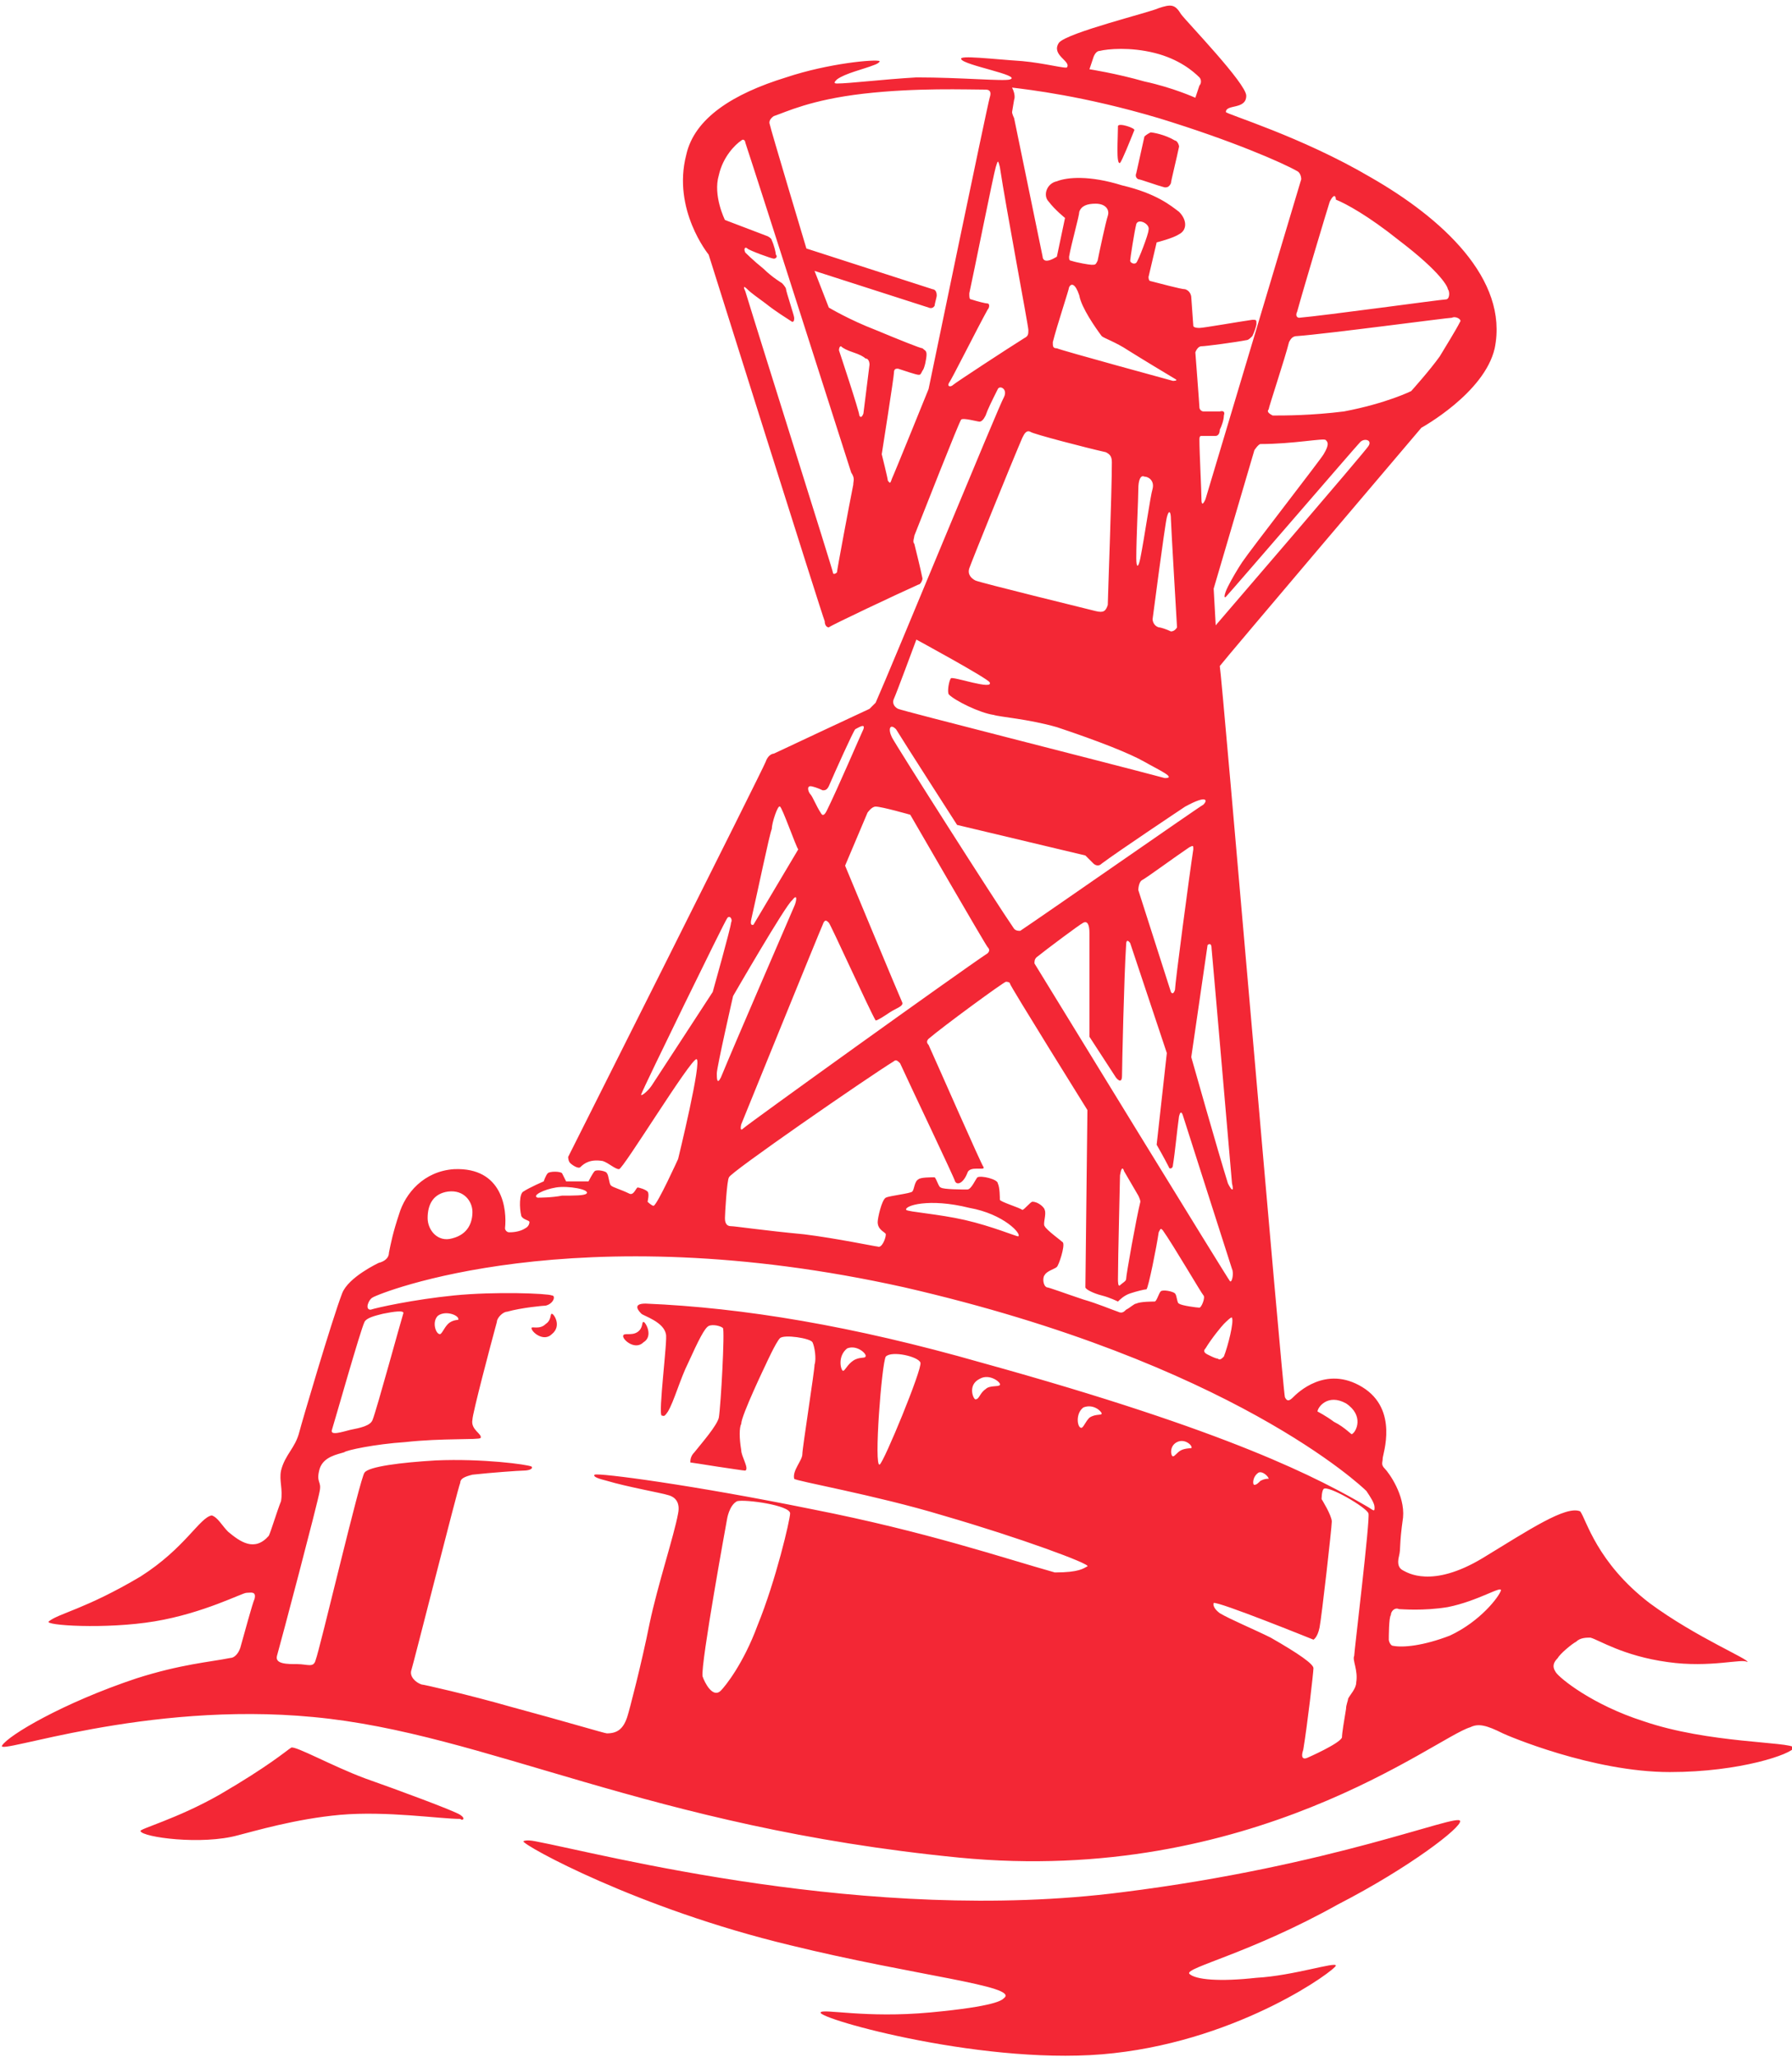<?xml version="1.0" encoding="UTF-8"?> <svg xmlns="http://www.w3.org/2000/svg" xmlns:xlink="http://www.w3.org/1999/xlink" version="1.1" id="Layer_1" x="0px" y="0px" viewBox="0 0 88 101" style="enable-background:new 0 0 88 101;" xml:space="preserve"> <style type="text/css"> .st0{fill:#F32735;} </style> <path class="st0" d="M81.9,81.6c-2.2-0.3-3.4-1.1-3.8-1.2c-0.2,0-0.5,0-0.7,0.2c-0.2,0.1-0.8,0.6-0.9,0.8c-0.2,0.2-0.3,0.4-0.1,0.7 c0.2,0.3,1.8,1.6,4.3,2.4c3.2,1.1,7.2,1,7.4,1.3C88,86.1,85.5,87,82,87c-3.8,0-8-1.8-8.2-1.9c-0.8-0.4-1.2-0.5-1.6-0.3 c-1.7,0.5-10.7,7.8-25.1,6.4c-15.3-1.5-23.2-6.1-31.7-6.9c-8.3-0.8-15.6,1.9-15.3,1.4c0.3-0.5,3-2.1,6.6-3.3c2.2-0.7,3.6-0.8,4.6-1 c0.2,0,0.4-0.2,0.5-0.5c0.2-0.7,0.6-2.2,0.7-2.4c0.1-0.4-0.2-0.3-0.4-0.3c-0.2,0-2.1,1-4.5,1.4c-2.4,0.4-5.5,0.2-5.2,0 c0.5-0.4,1.8-0.6,4.5-2.2c2.2-1.4,2.9-2.9,3.5-3c0.3,0.1,0.5,0.5,0.8,0.8c0.6,0.5,1.3,1,2,0.2c0.1-0.2,0.4-1.2,0.6-1.7 c0.1-0.6-0.1-1,0-1.5c0.2-0.8,0.7-1.1,0.9-1.9c0.1-0.4,1.6-5.5,2.1-6.8c0.3-0.8,1.8-1.5,1.8-1.5s0.5-0.1,0.5-0.5 c0.1-0.5,0.2-1,0.5-1.9c0.3-1,1.2-2.1,2.7-2.2c2.4-0.1,2.6,2,2.5,2.9c0,0.1,0.1,0.2,0.2,0.2s0.5,0,0.8-0.2C26,60.2,26,60,26,60 c0-0.1-0.3-0.1-0.4-0.3c-0.1-0.4-0.1-1.1,0.1-1.2c0.3-0.2,1-0.5,1-0.5s0.1-0.3,0.2-0.4c0.1-0.1,0.6-0.1,0.7,0 c0.1,0.2,0.1,0.2,0.2,0.4h1.1c0,0,0.2-0.4,0.3-0.5c0.1-0.1,0.6,0,0.6,0.1c0.1,0.1,0.1,0.5,0.2,0.6c0.1,0.1,0.5,0.2,0.9,0.4 c0.2,0.1,0.3-0.2,0.4-0.3c0.1,0,0.4,0.1,0.5,0.2c0.1,0.1,0,0.5,0,0.5s0.2,0.2,0.3,0.2c0.2-0.1,1.2-2.3,1.2-2.3s1.2-4.9,0.9-4.9 c-0.3,0-3.6,5.4-3.8,5.4c-0.2,0-0.5-0.3-0.8-0.4c-0.6-0.1-0.9,0.1-1.1,0.3c-0.1,0.1-0.4-0.1-0.5-0.2c-0.1-0.1-0.1-0.3-0.1-0.3 s9.6-19.1,9.7-19.4c0.1-0.3,0.3-0.4,0.4-0.4c0.2-0.1,4.7-2.2,4.7-2.2s0.2-0.2,0.3-0.3c0.8-1.8,6.1-14.7,6.3-15 c0.2-0.4-0.2-0.6-0.3-0.4c-0.3,0.6-0.5,1-0.6,1.3c-0.1,0.2-0.2,0.3-0.3,0.3c-0.1,0-0.8-0.2-0.9-0.1c-0.1,0.1-1.9,4.7-2.3,5.7 c0,0.1-0.1,0.3,0,0.4c0.1,0.4,0.3,1.2,0.4,1.7c0,0.1-0.1,0.3-0.2,0.3c-0.9,0.4-4.3,2-4.4,2.1c-0.1,0-0.2-0.1-0.2-0.3 c-0.1-0.2-5.7-18-5.7-18s-1.8-2.2-1.1-4.9c0.4-1.8,2.3-3,4.9-3.8C40.7,3.1,43,2.9,43.2,3c0,0,0,0.1-0.3,0.2 c-0.5,0.2-1.4,0.4-1.8,0.7c-0.1,0.1-0.2,0.2,0,0.2c0.6,0,2.2-0.2,3.9-0.3c2.2,0,4.3,0.2,4.6,0.1c0.6-0.2-2.3-0.7-2.4-1 c-0.1-0.2,1.5,0,3,0.1c1.1,0.1,2.2,0.4,2.2,0.3C52.6,3,51.6,2.7,52,2.1c0.4-0.5,4.5-1.5,4.9-1.7c0.6-0.2,0.8-0.2,1.1,0.3 c0.3,0.4,3.2,3.4,3.2,4c0,0.7-1,0.4-1,0.8c0,0.1,3.7,1.2,7.1,3.2c3.5,2,6.8,5,6.1,8.4c-0.5,2.2-3.6,3.9-3.6,3.9s-9.6,11.3-9.9,11.7 c0.1,0.4,3.1,35.7,3.2,35.9c0.1,0.2,0.2,0.2,0.4,0c0.2-0.2,1.6-1.6,3.4-0.5c1.8,1.1,1,3.3,1,3.5c0,0.2-0.1,0.3,0.1,0.5 c0.2,0.2,1,1.3,0.9,2.4c-0.2,1.4-0.1,1.5-0.2,1.9c-0.1,0.4,0,0.6,0.2,0.7c0.2,0.1,1.4,0.9,3.9-0.6c2.3-1.4,4.1-2.6,4.8-2.3 c0.3,0.4,0.8,2.5,3.4,4.5c2.3,1.7,5,2.8,4.8,2.9C85.6,81.4,84,81.9,81.9,81.6 M64.2,86.3c0,0,1.6-0.7,1.7-1c0-0.2,0.1-0.8,0.2-1.4 c0-0.2,0.1-0.4,0.1-0.5c0.1-0.2,0.4-0.5,0.4-0.8c0.1-0.6-0.2-1.1-0.1-1.3c0-0.2,0.8-6.8,0.7-7c-0.1-0.3-2-1.4-2.2-1.2 c-0.1,0.1-0.1,0.5-0.1,0.5s0.5,0.8,0.5,1.1s-0.5,4.7-0.6,5.2c-0.1,0.5-0.3,0.6-0.3,0.6s-4.7-1.9-4.9-1.8c0,0-0.1,0.2,0.3,0.5 c0.5,0.3,1.7,0.8,2.5,1.2c1.4,0.8,2.1,1.3,2.1,1.5s-0.3,2.8-0.5,4C63.8,86.5,64.2,86.3,64.2,86.3 M53.4,76.9 c0.2-0.1-3.3-1.4-7.1-2.5c-3.3-1-7.3-1.7-7.3-1.8c-0.1-0.4,0.4-0.9,0.4-1.2S40,67.3,40,67c0.1-0.3,0-0.9-0.1-1.1 c-0.1-0.2-1.4-0.4-1.6-0.2c-0.2,0.2-0.7,1.3-0.7,1.3s-1.2,2.5-1.2,2.9c-0.1,0.2-0.1,0.7,0,1.3c0,0.3,0.4,0.9,0.2,1 c-0.1,0-0.7-0.1-1.4-0.2c-0.6-0.1-1.3-0.2-1.3-0.2c0-0.1,0-0.3,0.2-0.5c0.4-0.5,1.1-1.3,1.2-1.7c0.1-0.6,0.3-4.3,0.2-4.4 c-0.1-0.1-0.5-0.2-0.7-0.1c-0.2,0.1-0.5,0.7-1,1.8c-0.4,0.8-0.7,1.9-1,2.4c-0.2,0.3-0.2,0.2-0.3,0.2c-0.2,0,0.3-3.8,0.2-4 c-0.1-0.6-1.1-0.9-1.2-1C31.4,64.4,31,64,31.7,64c4.8,0.2,10.2,1.1,16.5,2.9c12.3,3.4,16.6,5.7,19,7.1c0.3,0.2,0.3,0.2,0.3,0 c0-0.2-0.2-0.5-0.4-0.8c-0.2-0.2-6.6-6.3-22.7-10c-16.2-3.6-25.8,0.3-26.1,0.5c-0.2,0.1-0.4,0.6-0.1,0.6c0.3-0.1,2.1-0.5,4.1-0.7 c2-0.2,4.6-0.1,4.8,0c0.2,0,0.1,0.4-0.3,0.5c-0.1,0-1.2,0.1-1.9,0.3c-0.2,0-0.5,0.3-0.5,0.5c-0.3,1.1-1.2,4.5-1.2,4.8 c-0.1,0.5,0.5,0.7,0.4,0.9c-0.1,0.1-1.9,0-3.7,0.2c-1.5,0.1-2.9,0.4-3,0.5c-0.3,0.1-1,0.2-1.2,0.8c-0.2,0.7,0.1,0.6,0,1.1 c-0.1,0.6-1.9,7.4-2.1,8.1c-0.1,0.4,0.5,0.4,1,0.4s0.8,0.2,0.9-0.2c0.2-0.5,2.2-9,2.4-9.2c0.2-0.3,1.8-0.5,3.5-0.6 c2.3-0.1,4.5,0.2,4.7,0.3c0.1,0.1-0.1,0.2-0.4,0.2c-0.2,0-1.6,0.1-2.5,0.2c-0.4,0.1-0.6,0.2-0.6,0.4c-0.1,0.2-2.3,8.9-2.4,9.2 c-0.1,0.3,0.2,0.6,0.5,0.7c0.1,0,2.3,0.5,4.4,1.1c2.6,0.7,4.6,1.3,4.7,1.3c0.5,0,0.8-0.2,1-0.8c0.1-0.3,0.7-2.6,1.1-4.6 c0.4-1.9,1.2-4.3,1.4-5.4c0.1-0.5-0.1-0.8-0.5-0.9c-0.3-0.1-2-0.4-3-0.7c-0.4-0.1-0.7-0.2-0.6-0.3c0.2-0.1,4.8,0.5,10.7,1.7 c5.6,1.1,9.4,2.4,11.9,3.1C53,77.2,53.2,77,53.4,76.9 M36.2,73.7c-0.4,0.2-0.5,0.9-0.5,0.9s-1.3,7.1-1.2,7.7 c0.1,0.3,0.5,1.1,0.9,0.7c0.2-0.2,1.1-1.3,1.8-3.2c0.9-2.2,1.6-5.2,1.6-5.5C38.8,73.9,36.6,73.6,36.2,73.7 M43.2,71.9 c0.2-0.1,2.1-4.7,2-5c-0.1-0.3-1.4-0.6-1.7-0.3C43.3,66.9,42.9,72.1,43.2,71.9 M17.9,64.9c-0.2,0.4-1.5,5-1.6,5.3 c-0.1,0.3,0.5,0.1,0.9,0c0.5-0.1,1-0.2,1.1-0.5c0.2-0.5,1.4-4.9,1.5-5.2c0.1-0.2-0.5-0.1-1,0C18.4,64.6,18,64.7,17.9,64.9 M21.6,65.5c0.1,0,0.2-0.3,0.4-0.5c0.2-0.2,0.5-0.2,0.5-0.2c0.1-0.2-0.6-0.5-1-0.2C21.2,64.9,21.4,65.5,21.6,65.5 M41.4,67.3 c0.1,0,0.2-0.3,0.5-0.5c0.3-0.2,0.6-0.1,0.6-0.2c0.1-0.1-0.4-0.6-0.9-0.4C41.1,66.6,41.3,67.3,41.4,67.3 M47.9,68.7 c0.2,0,0.2-0.3,0.5-0.5c0.2-0.2,0.6-0.1,0.7-0.2c0.1-0.1-0.5-0.6-1-0.3C47.5,68,47.8,68.7,47.9,68.7 M53.1,70.1 c0.1,0,0.2-0.3,0.4-0.5c0.3-0.2,0.6-0.1,0.6-0.2c0-0.1-0.4-0.5-0.9-0.3C52.8,69.4,52.9,70.1,53.1,70.1 M57.6,71.5 c0.1,0,0.2-0.2,0.4-0.3c0.2-0.1,0.5-0.1,0.5-0.1c0.1-0.1-0.3-0.5-0.7-0.3C57.4,71,57.5,71.5,57.6,71.5 M61.6,72.9 c0.1,0,0.2-0.1,0.3-0.2c0.2-0.1,0.3-0.1,0.4-0.1c0-0.1-0.3-0.4-0.5-0.3C61.5,72.5,61.5,72.9,61.6,72.9 M66.4,70.4 c0.2-0.1,0.6-0.9-0.3-1.5c-0.9-0.5-1.4,0.2-1.4,0.4c0,0,0.4,0.2,0.8,0.5C66.1,70.1,66.4,70.5,66.4,70.4 M22.2,60.8 c0.8-0.2,1-0.8,1-1.3s-0.4-1.1-1.2-1c-0.7,0.1-1,0.6-1,1.3C21,60.4,21.5,61,22.2,60.8 M26.4,58.8c0.1,0,0.7,0,1.2-0.1 c0.6,0,1.1,0,1.2-0.1c0.2-0.2-0.9-0.4-1.5-0.3C26.7,58.4,26.1,58.7,26.4,58.8 M44.5,59.4c0.1,0.1,1.6,0.2,2.9,0.5 c1.3,0.3,2.5,0.8,2.6,0.8c0.2-0.1-0.7-1.1-2.4-1.4C45.6,58.8,44.4,59.2,44.5,59.4 M35.8,57.8c-0.1,0.1-0.2,1.8-0.2,2 c0,0.1,0,0.4,0.3,0.4c0.2,0,1.5,0.2,3.6,0.4c1.6,0.2,3.5,0.6,3.6,0.6c0.2,0.1,0.4-0.4,0.4-0.6c0-0.1-0.4-0.2-0.4-0.6 c0-0.2,0.2-1.1,0.4-1.2c0.2-0.1,1.2-0.2,1.3-0.3c0.1-0.1,0.1-0.5,0.3-0.6c0.1-0.1,0.6-0.1,0.8-0.1c0.1,0.1,0.2,0.5,0.3,0.5 c0.1,0.1,1.1,0.1,1.3,0.1c0.2,0,0.4-0.5,0.5-0.6c0.2-0.1,1,0.1,1,0.3c0.1,0.2,0.1,0.7,0.1,0.8c0,0.1,1,0.4,1.1,0.5 c0.1,0,0.4-0.4,0.5-0.4c0.3,0,0.6,0.3,0.6,0.4c0.1,0.2-0.1,0.7,0,0.8c0.1,0.2,0.8,0.7,0.9,0.8c0.1,0.2-0.2,1.1-0.3,1.2 c-0.1,0.1-0.5,0.2-0.6,0.4c-0.1,0.1-0.1,0.5,0.1,0.6c0.1,0,0.9,0.3,1.8,0.6c0.7,0.2,1.4,0.5,1.7,0.6c0.2,0.1,0.3,0,0.4-0.1 c0.2-0.1,0.4-0.3,0.5-0.3c0.2-0.1,0.8-0.1,0.9-0.1c0.1,0,0.2-0.4,0.3-0.5c0.1-0.1,0.6,0,0.7,0.1c0.1,0.1,0.1,0.5,0.2,0.5 c0.1,0.1,0.9,0.2,1,0.2c0.1,0,0.3-0.5,0.2-0.6c-0.1-0.1-1.5-2.5-2-3.2c-0.1-0.1-0.1-0.1-0.2,0.1c-0.1,0.7-0.5,2.7-0.6,2.8 c-0.1,0-0.5,0.1-0.8,0.2c-0.3,0.1-0.5,0.3-0.6,0.4c0,0-0.4-0.2-0.8-0.3c-0.4-0.1-0.8-0.3-0.8-0.4c0-0.2,0.1-8.7,0.1-8.7 s-3.8-6.1-3.8-6.2s-0.2-0.1-0.2-0.1c-0.1,0-3.1,2.2-3.8,2.8c-0.1,0.1-0.1,0.2,0,0.3c0.5,1.1,2.6,5.9,2.7,6c0.1,0.2-0.7-0.1-0.8,0.3 c-0.2,0.5-0.5,0.6-0.6,0.4c0-0.1-2.2-4.7-2.7-5.8c-0.1-0.1-0.2-0.2-0.3-0.1C42.6,52.9,35.8,57.6,35.8,57.8 M36.5,55.4 c0.2-0.2,10.5-7.6,12-8.6c0.1-0.1,0.1-0.2,0-0.3c-0.1-0.1-3.8-6.5-3.8-6.5s-1.4-0.4-1.7-0.4c-0.2,0-0.4,0.3-0.4,0.3l-1.1,2.6 c0,0,2.7,6.5,2.8,6.7c0.1,0.2-0.3,0.3-0.6,0.5c-0.3,0.2-0.6,0.4-0.7,0.4c-0.3-0.5-2.2-4.7-2.3-4.8c-0.1-0.1-0.2-0.2-0.3,0.1 c-0.1,0.2-4,9.8-4,9.8S36.3,55.6,36.5,55.4 M50.1,45.7c1.2-0.8,8.8-6.1,9-6.2c0.2-0.2,0.2-0.5-0.9,0.1c-0.3,0.2-3.3,2.2-4.1,2.8 c-0.2,0.2-0.4,0-0.4,0L53.3,42L47,40.5c0,0-2.7-4.2-3-4.7c-0.3-0.3-0.4,0-0.2,0.4c0.2,0.4,5.1,8.1,6,9.4 C49.9,45.7,50,45.7,50.1,45.7 M60.4,62.9c0.1,0.1,0.2-0.4,0.1-0.6c-0.1-0.3-2.4-7.5-2.4-7.5s-0.1-0.4-0.2,0 c-0.1,0.7-0.2,1.8-0.3,2.4c0,0.2-0.2,0.2-0.2,0.1c-0.2-0.4-0.6-1.1-0.6-1.1l0.5-4.5l-1.8-5.4c0,0-0.2-0.3-0.2,0.1 c-0.1,1.5-0.2,6-0.2,6.4c0,0.5-0.3,0.1-0.3,0.1l-1.3-2c0,0,0-4.8,0-5.1c0-0.4-0.1-0.6-0.3-0.5c-0.2,0.1-1.8,1.3-2.3,1.7 c-0.1,0.1-0.1,0.2-0.1,0.3C51.9,49.1,60.3,62.8,60.4,62.9 M57.7,48.6c0-0.3,0.7-5.6,0.9-6.9c0-0.2,0-0.2-0.2-0.1 c-0.6,0.4-2.1,1.5-2.3,1.6c-0.2,0.1-0.2,0.5-0.2,0.5l1.6,5C57.5,48.7,57.6,48.9,57.7,48.6 M58.5,51.9c0,0,1.3,4.6,1.8,6.2 c0.2,0.4,0.3,0.4,0.2,0c-0.2-2.3-0.8-9.3-1-11.5c0-0.4-0.2-0.2-0.2-0.2L58.5,51.9z M36,48.9c0,0-0.8,3.5-0.8,3.8 c0,0.2,0,0.6,0.2,0.2c0.7-1.7,3-7,3.6-8.4c0.1-0.2,0.2-0.7-0.1-0.3C38.6,44.4,36,48.9,36,48.9 M31.5,53.7c-0.1,0.2,0.3-0.1,0.5-0.4 c0.2-0.3,3-4.6,3-4.6s0.9-3.2,0.9-3.4c0.1-0.2-0.1-0.4-0.2-0.2C35.6,45.2,31.6,53.4,31.5,53.7 M38.3,39.6c-0.1-0.1-0.4,0.8-0.4,1.1 c-0.1,0.2-0.7,3.1-1,4.4c-0.1,0.4,0.1,0.3,0.1,0.3l2.2-3.7C39.1,41.6,38.4,39.6,38.3,39.6 M39.8,38.6c-0.2,0-0.1,0.3,0,0.4 c0.1,0.1,0.3,0.6,0.5,0.9c0.1,0.2,0.2,0.1,0.3-0.1c0.5-1,1.7-3.8,1.8-4c0.1-0.3-0.2-0.1-0.4,0c-0.1,0.1-1,2.1-1.3,2.8 c-0.1,0.2-0.2,0.2-0.3,0.2C40.2,38.7,39.9,38.6,39.8,38.6 M45,31.4c0,0-1,2.7-1.1,2.9c-0.1,0.2,0,0.4,0.2,0.5s10.1,2.6,13.1,3.4 c0.6,0-0.3-0.4-1-0.8s-2.2-1-4.3-1.7c-1.4-0.4-2.8-0.5-3.1-0.6c-0.7-0.1-1.9-0.7-2.2-1c-0.1-0.1,0-0.7,0.1-0.8 c0.1-0.1,2.1,0.6,1.9,0.2C48.5,33.3,45,31.4,45,31.4 M60.5,64.7c0-0.1-0.3,0.2-0.4,0.3c-0.1,0.1-0.6,0.7-0.9,1.2 c-0.1,0.1-0.1,0.2,0.1,0.3c0.2,0.1,0.4,0.2,0.5,0.2c0.1,0.1,0.2,0,0.3-0.1C60.3,66.1,60.6,64.9,60.5,64.7 M54.4,29.7 c0-0.3,0.2-5.5,0.2-7c0-0.3-0.1-0.4-0.3-0.5c-0.9-0.2-3.6-0.9-3.7-1c-0.2-0.1-0.3,0.1-0.4,0.3c-0.6,1.4-2.5,6.1-2.6,6.4 s0.1,0.5,0.3,0.6c0.2,0.1,5.5,1.4,5.9,1.5C54.2,30.1,54.3,30,54.4,29.7 M55.9,24c0,0.5-0.1,2.4-0.1,3.4c0,0.5,0.1,0.5,0.2,0 c0.2-1,0.5-3.1,0.6-3.4c0.1-0.4-0.2-0.6-0.4-0.6C56,23.3,55.9,23.6,55.9,24 M57.3,25.4c-0.1,0.4-0.7,5-0.7,5s0,0.3,0.3,0.4 c0.1,0,0.4,0.1,0.6,0.2c0.2,0,0.3-0.2,0.3-0.2s-0.3-5.1-0.3-5.3C57.5,25.1,57.4,25,57.3,25.4 M59.7,30.7c0,0,7.4-8.6,7.5-8.8 c0.2-0.3-0.2-0.4-0.4-0.2c-0.2,0.2-6.4,7.4-6.6,7.6c-0.1,0.1-0.1-0.1,0.1-0.5c0.2-0.4,0.5-0.9,0.7-1.2c0.4-0.6,3.9-5.1,4-5.3 c0.3-0.5,0.2-0.6,0.1-0.7c-0.1-0.1-1.6,0.2-3.2,0.2c-0.1,0-0.3,0.3-0.3,0.3l-2,6.8L59.7,30.7z M69.3,19.2c0,0,0.9-1,1.4-1.7 c0.3-0.5,0.8-1.3,1-1.7c0.1-0.1-0.2-0.3-0.4-0.2c-0.2,0-6.2,0.8-7.6,0.9c-0.2,0-0.3,0.1-0.4,0.3c-0.2,0.8-1,3.2-1,3.3 c-0.1,0.1,0,0.2,0.2,0.3c0.6,0,1.9,0,3.5-0.2C68.1,19.8,69.3,19.2,69.3,19.2 M65.3,9.9c-0.1,0.3-1.3,4.3-1.6,5.4 c-0.1,0.2,0,0.3,0.1,0.3c1.2-0.1,7-0.9,7.2-0.9c0.2,0,0.2-0.4,0.1-0.5c0-0.1-0.3-0.8-2.4-2.4c-1.5-1.2-2.6-1.8-3.1-2 C65.6,9.6,65.5,9.5,65.3,9.9 M49.8,4.9l-0.1,0.6c0,0.1,0.1,0.3,0.1,0.3l1.4,6.8c0,0,0,0.2,0.2,0.2c0.2,0,0.5-0.2,0.5-0.2l0.4-1.9 c0,0-0.5-0.4-0.8-0.8c-0.3-0.3-0.1-0.9,0.4-1c0.5-0.2,1.6-0.3,3.2,0.2c1.7,0.4,2.4,1,2.8,1.3c0.4,0.4,0.4,0.9,0,1.1 c-0.3,0.2-1.1,0.4-1.1,0.4l-0.4,1.7c0,0,0,0.2,0.1,0.2c0.4,0.1,1.5,0.4,1.7,0.4c0.3,0.1,0.3,0.4,0.3,0.4l0.1,1.4c0,0,0,0.1,0.3,0.1 c0.2,0,1.9-0.3,2.6-0.4c0.2,0,0.2,0,0.2,0.2c0,0.1-0.1,0.4-0.2,0.6c-0.1,0.1-0.2,0.2-0.3,0.2c-0.5,0.1-2,0.3-2.2,0.3 c-0.2,0-0.3,0.3-0.3,0.3s0.2,2.6,0.2,2.7s0.1,0.2,0.2,0.2c0.1,0,0.8,0,0.8,0s0.3-0.1,0.2,0.2c0,0.2-0.1,0.5-0.2,0.7 c0,0.2-0.1,0.3-0.2,0.3c-0.1,0-0.5,0-0.7,0c-0.1,0-0.1,0.1-0.1,0.2c0,0.6,0.1,2.5,0.1,2.9c0,0.5,0.2,0,0.2,0l4.7-15.7 c0,0,0-0.3-0.2-0.4C63,8,60.5,6.9,56.9,5.8c-3.7-1.1-6.4-1.4-7.2-1.5C49.9,4.7,49.8,4.9,49.8,4.9 M47.7,14.7 c0.3,0.1,0.7,0.2,0.8,0.2c0.1,0,0.1,0.2,0,0.3c-0.5,0.9-1.8,3.5-1.9,3.6c-0.1,0.2,0.1,0.2,0.2,0.1c0.1-0.1,2.7-1.8,3.5-2.3 c0.2-0.1,0.2-0.2,0.2-0.4c0-0.2-1.1-6-1.4-8c-0.1-0.4-0.1-0.3-0.2,0c-0.1,0.3-1.1,5.3-1.3,6.2C47.6,14.6,47.6,14.7,47.7,14.7 M37.8,6.1c0,0.1,1.8,6.1,1.8,6.1l6.2,2c0,0,0.2,0,0.2,0.3c0,0.1-0.1,0.4-0.1,0.5c-0.1,0.2-0.3,0.1-0.3,0.1L40,13.3l0.7,1.8 c0,0,1,0.6,2.3,1.1c1.2,0.5,2.2,0.9,2.3,0.9c0.1,0.1,0.2,0.1,0.2,0.3c0,0.2-0.1,0.7-0.2,0.8c-0.1,0.2-0.1,0.2-0.2,0.2 c-0.1,0-0.7-0.2-1-0.3c-0.1,0-0.2,0-0.2,0.2c0,0.2-0.6,4-0.6,4s0.3,1.2,0.3,1.3c0.1,0.1,0.1,0.2,0.2-0.1c0.1-0.2,1.8-4.4,1.8-4.4 s2.9-14,3-14.3c0.1-0.3,0-0.4-0.2-0.4c-0.9,0-3.4-0.1-6,0.2c-2.6,0.3-3.8,0.9-4.4,1.1C37.7,5.9,37.8,6.1,37.8,6.1 M35.6,10.8 l2.1,0.8c0,0,0.2,0.1,0.2,0.2c0.1,0.2,0.2,0.6,0.2,0.7c0.1,0.1,0,0.2-0.1,0.2c-0.1,0-1.2-0.4-1.3-0.5c-0.1-0.1-0.2,0-0.1,0.2 c0,0,0.4,0.4,0.9,0.8c0.4,0.4,0.9,0.7,0.9,0.7s0.2,0.2,0.2,0.3c0,0.1,0.4,1.3,0.4,1.4s0,0.2-0.1,0.2c-0.3-0.2-0.8-0.5-1.3-0.9 c-0.4-0.3-0.7-0.5-0.9-0.7c-0.2-0.2-0.2-0.1-0.1,0.1c0.7,2.3,4.3,13.7,4.3,13.8c0,0.1,0.1,0.1,0.2,0c0-0.1,0.6-3.3,0.8-4.3 c0-0.2,0.1-0.3-0.1-0.6C41.7,22.9,37.2,8.8,36.6,7c0-0.1-0.1-0.2-0.2-0.1c-0.3,0.2-0.9,0.8-1.1,1.7C35,9.6,35.6,10.8,35.6,10.8 M41.2,17.2c0,0,1,3,1,3.2c0.1,0.2,0.2-0.1,0.2-0.1l0.3-2.4c0,0,0-0.3-0.2-0.3c-0.1-0.1-0.3-0.2-0.6-0.3c-0.3-0.1-0.5-0.2-0.6-0.3 C41.2,17,41.2,17.2,41.2,17.2 M52.5,14.1c0,0.1-0.6,1.9-0.8,2.7c0,0.2,0,0.3,0.2,0.3c0.2,0.1,5.7,1.6,5.7,1.6s0.3,0,0.1-0.1 c-0.5-0.3-1.5-0.9-2.3-1.4c-0.6-0.4-1.2-0.6-1.3-0.7c-0.3-0.4-1-1.4-1.1-2C52.8,13.9,52.6,13.9,52.5,14.1 M53,10.4 c0,0.2-0.4,1.6-0.5,2.2c0,0.1,0,0.2,0.1,0.2c0.3,0.1,0.9,0.2,1,0.2c0.2,0,0.2,0,0.3-0.2c0.1-0.5,0.4-1.9,0.5-2.2 c0.1-0.3-0.1-0.6-0.6-0.6C53.4,10,53.1,10.1,53,10.4 M55.8,11c-0.1,0.4-0.3,1.7-0.3,1.8c0,0.1,0.2,0.2,0.3,0.1 c0.1-0.1,0.6-1.4,0.6-1.6C56.5,11,55.9,10.7,55.8,11 M58.9,3.8c-0.3-0.3-1-0.9-2.2-1.2c-1.2-0.3-2.3-0.2-2.7-0.1 c-0.2,0-0.3,0.3-0.3,0.3l-0.2,0.6c0,0,1.3,0.2,2.7,0.6c1.4,0.3,2.5,0.8,2.5,0.8l0.2-0.6C59,4.1,59,3.9,58.9,3.8 M55,63.1 c0.1-0.1,0.3-0.2,0.3-0.3c0-0.2,0.5-3,0.7-3.8c0-0.1-0.1-0.3-0.1-0.3l-0.7-1.2c0,0-0.1-0.4-0.2,0.2c0,0.3-0.1,4-0.1,5.1 C54.9,62.9,54.9,63.2,55,63.1 M71.7,89.4c-0.1-0.4-6.2,2.2-16.6,3.5c-12.5,1.6-25.6-1.9-28.8-2.5c-0.5-0.1-0.6,0-0.6,0 c0,0.2,5.6,3.3,13.1,5.1c6.1,1.5,11.3,2,10.5,2.6c-0.1,0.1-0.4,0.4-3.6,0.7c-3.2,0.3-5.3-0.2-5.4,0c-0.2,0.3,8.3,2.7,14.4,2 c6.3-0.7,10.9-4.1,10.9-4.3c0-0.2-2.1,0.5-3.9,0.6c-1.8,0.2-3,0.1-3.3-0.2c-0.2-0.3,3-1,7.3-3.4C69.2,91.7,71.8,89.7,71.7,89.4 M56.2,6.7l-0.4,1.8c0,0-0.1,0.2,0.1,0.3c0.1,0,0.9,0.3,1.3,0.4c0.1,0,0.2,0,0.3-0.2c0-0.1,0.3-1.3,0.4-1.8c0-0.1-0.1-0.3-0.2-0.3 c-0.5-0.3-1.1-0.4-1.2-0.4C56.3,6.6,56.2,6.7,56.2,6.7 M54.9,6.2c0,0.6-0.1,1.9,0.1,1.8c0.1-0.1,0.5-1.1,0.7-1.6 C55.8,6.3,54.9,6,54.9,6.2 M30.6,65.6c0,0.2,0.6,0.7,1,0.3c0.5-0.3,0.1-1,0-1c-0.1,0,0,0.3-0.3,0.5C31,65.6,30.6,65.4,30.6,65.6 M26.1,65.2c0,0.2,0.6,0.7,1,0.3c0.5-0.4,0.1-1,0-1c-0.1,0,0,0.3-0.3,0.5C26.5,65.3,26.1,65.1,26.1,65.2 M22.6,89.1 c-0.3-0.2-3-1.2-4.7-1.8c-1.6-0.6-3.4-1.6-3.6-1.5c-0.3,0.2-1.1,0.9-3.5,2.3c-2.1,1.2-4,1.7-3.9,1.8c0.1,0.3,3,0.7,4.8,0.2 c0.8-0.2,2.8-0.8,5-1c2.3-0.2,4.9,0.2,5.9,0.2C22.7,89.4,22.9,89.3,22.6,89.1 M68.3,79.3c-0.1,0.1-0.1,1.1-0.1,1.2 c0,0.1,0.1,0.3,0.2,0.3c0.5,0.1,1.5,0,2.8-0.5c1.5-0.7,2.4-1.9,2.5-2.2c0.1-0.3-1.1,0.5-2.6,0.8c-1.2,0.2-2.3,0.1-2.4,0.1 C68.5,78.9,68.3,79.1,68.3,79.3"></path> </svg> 